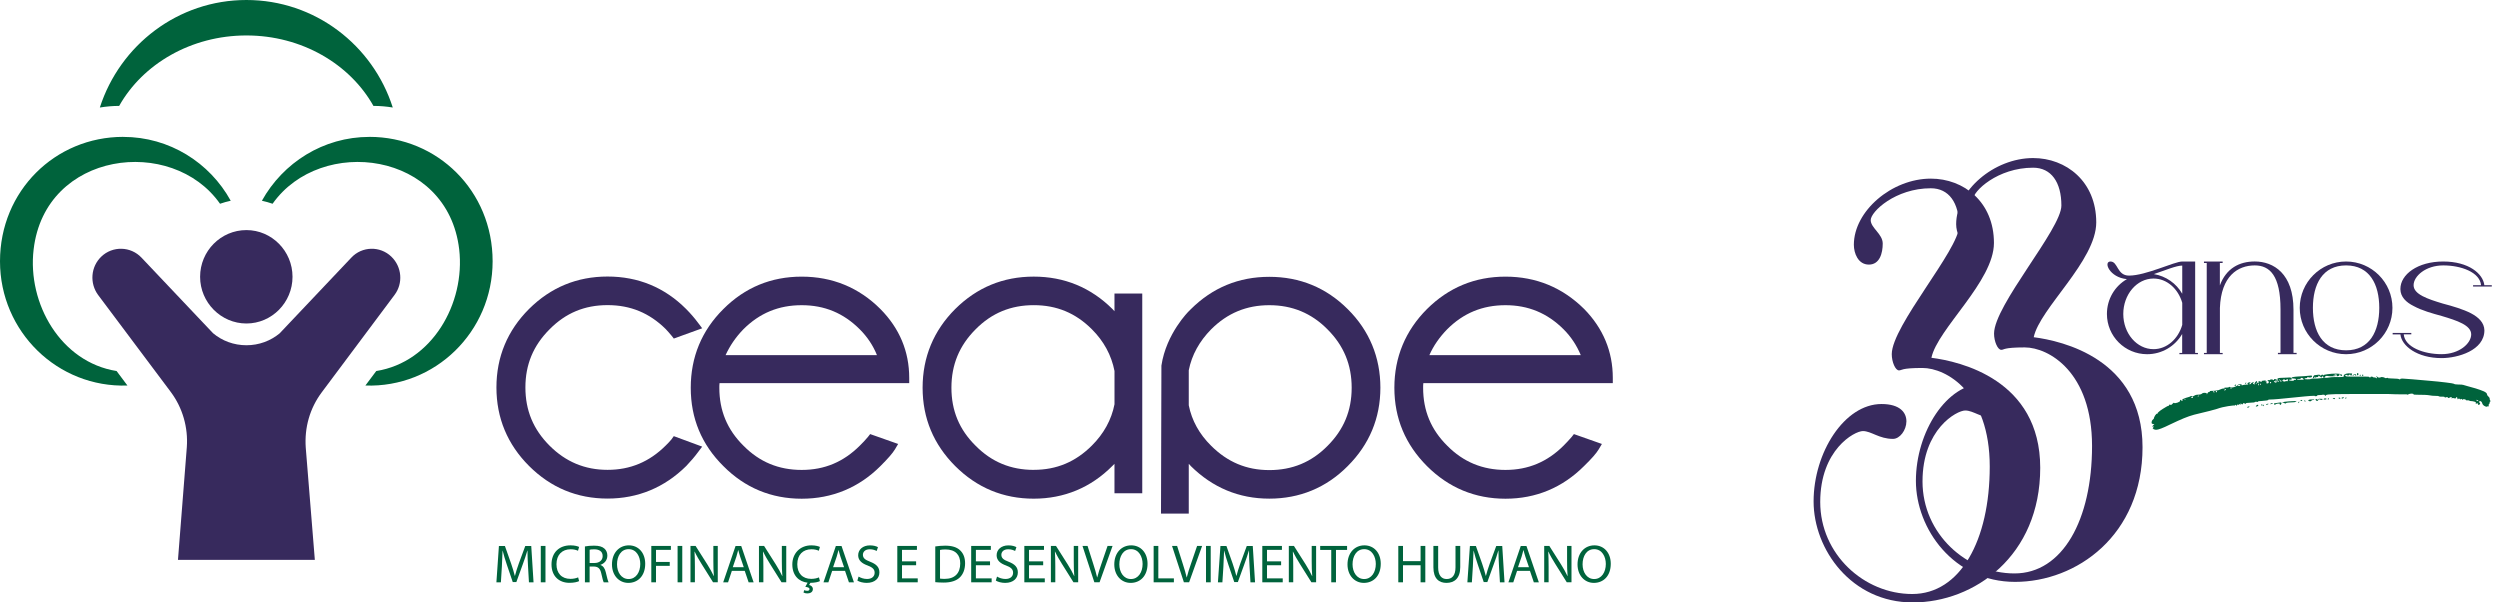 <svg width="166" height="40" viewBox="0 0 166 40" fill="none" xmlns="http://www.w3.org/2000/svg">
<g clip-path="url(#clip0_4375_6291)">
<path fill-rule="evenodd" clip-rule="evenodd" d="M16.362 0C20.907 0 24.757 2.994 26.08 7.139C25.666 7.071 25.238 7.032 24.796 7.032C23.233 4.252 20.037 2.354 16.362 2.354C12.687 2.354 9.477 4.252 7.913 7.032C7.485 7.032 7.057 7.071 6.629 7.139C7.967 2.994 11.817 0 16.362 0Z" fill="#00633C"/>
<path fill-rule="evenodd" clip-rule="evenodd" d="M8.181 9.09C11.256 9.09 13.929 10.803 15.32 13.329C15.08 13.382 14.838 13.45 14.61 13.529C11.417 8.983 2.994 10.04 2.233 16.562C1.805 20.158 4.038 24.047 7.741 24.636L8.462 25.599C3.836 25.759 0 22.028 0 17.351C0 12.673 3.664 9.088 8.181 9.088" fill="#00633C"/>
<path fill-rule="evenodd" clip-rule="evenodd" d="M11.817 37.174L12.405 29.688C12.498 28.379 12.124 27.081 11.349 26.039L6.511 19.581C5.95 18.818 6.015 17.723 6.725 17.041C7.474 16.32 8.676 16.346 9.397 17.109L14.143 22.122C14.745 22.629 15.52 22.924 16.362 22.924C17.204 22.924 17.967 22.631 18.567 22.136L23.326 17.109C24.036 16.346 25.238 16.32 25.985 17.041C26.695 17.723 26.774 18.818 26.199 19.581L21.372 26.039C20.57 27.109 20.209 28.39 20.302 29.728L20.905 37.174H11.814H11.817ZM16.362 15.278C18.046 15.278 19.423 16.669 19.423 18.379C19.423 20.088 18.046 21.48 16.362 21.48C14.678 21.48 13.287 20.088 13.287 18.379C13.287 16.669 14.664 15.278 16.362 15.278Z" fill="#372A5D"/>
<path fill-rule="evenodd" clip-rule="evenodd" d="M24.529 9.09C21.468 9.09 18.795 10.803 17.39 13.329C17.63 13.382 17.872 13.45 18.1 13.529C21.307 8.983 29.73 10.04 30.491 16.562C30.905 20.158 28.686 24.047 24.983 24.636L24.262 25.599C28.886 25.759 32.71 22.031 32.71 17.351C32.71 12.67 29.046 9.088 24.529 9.088" fill="#00633C"/>
<path fill-rule="evenodd" clip-rule="evenodd" d="M44.594 29.167C44.473 29.314 44.34 29.449 44.206 29.581C43.124 30.663 41.854 31.198 40.342 31.198C38.83 31.198 37.562 30.663 36.492 29.593C35.41 28.511 34.887 27.253 34.887 25.729C34.887 24.206 35.408 22.949 36.492 21.865C37.562 20.782 38.818 20.26 40.342 20.26C41.865 20.26 43.122 20.782 44.206 21.852C44.34 21.998 44.473 22.145 44.594 22.293L44.74 22.48L46.625 21.798L46.343 21.424C46.115 21.116 45.848 20.809 45.555 20.514C44.124 19.083 42.373 18.362 40.342 18.362C38.311 18.362 36.571 19.083 35.129 20.514C33.698 21.945 32.963 23.696 32.963 25.727C32.963 27.758 33.698 29.509 35.129 30.94C36.574 32.382 38.323 33.105 40.342 33.105C42.361 33.105 44.124 32.37 45.569 30.94C45.85 30.644 46.118 30.337 46.343 30.03L46.625 29.656L44.74 28.96L44.594 29.16V29.167Z" fill="#372A5D"/>
<path fill-rule="evenodd" clip-rule="evenodd" d="M53.228 20.265C54.752 20.265 56.008 20.786 57.092 21.87C57.587 22.366 57.974 22.94 58.23 23.582H48.178C48.46 22.968 48.846 22.394 49.355 21.87C50.437 20.786 51.707 20.265 53.233 20.265M60.372 25.439V25.092C60.372 23.34 59.73 21.803 58.46 20.521C57.029 19.09 55.266 18.369 53.233 18.369C51.2 18.369 49.462 19.09 48.032 20.521C46.59 21.952 45.866 23.715 45.866 25.748C45.866 27.781 46.587 29.518 48.032 30.949C49.462 32.391 51.214 33.115 53.233 33.115C55.252 33.115 57.029 32.38 58.46 30.949C58.941 30.468 59.262 30.107 59.423 29.84L59.637 29.479L57.778 28.823L57.632 29.011C57.471 29.211 57.285 29.398 57.097 29.586C56.015 30.668 54.757 31.203 53.233 31.203C51.709 31.203 50.439 30.681 49.369 29.598C48.288 28.528 47.764 27.271 47.764 25.748C47.764 25.641 47.764 25.534 47.778 25.441H60.37L60.372 25.439Z" fill="#372A5D"/>
<path fill-rule="evenodd" clip-rule="evenodd" d="M68.641 31.2C67.118 31.2 65.848 30.679 64.778 29.595C63.696 28.525 63.175 27.269 63.175 25.745C63.175 24.222 63.696 22.952 64.778 21.868C65.848 20.784 67.118 20.263 68.641 20.263C70.165 20.263 71.421 20.784 72.505 21.868C73.294 22.656 73.801 23.591 74.003 24.636V26.841C73.803 27.869 73.294 28.793 72.505 29.581C71.424 30.663 70.165 31.198 68.641 31.198M74.001 19.488V20.665C73.947 20.612 73.908 20.572 73.866 20.519C72.421 19.088 70.672 18.367 68.639 18.367C66.606 18.367 64.869 19.088 63.426 20.519C61.996 21.949 61.261 23.712 61.261 25.745C61.261 27.778 61.996 29.516 63.426 30.947C64.871 32.389 66.62 33.112 68.639 33.112C70.658 33.112 72.435 32.377 73.866 30.933C73.906 30.893 73.959 30.84 74.001 30.8V32.752H75.846V19.491H74.001V19.488Z" fill="#372A5D"/>
<path fill-rule="evenodd" clip-rule="evenodd" d="M88.146 29.609C87.076 30.691 85.806 31.214 84.282 31.214C82.759 31.214 81.502 30.679 80.418 29.597C79.644 28.834 79.135 27.927 78.934 26.911V24.585C79.135 23.568 79.642 22.659 80.418 21.87C81.502 20.786 82.773 20.265 84.282 20.265C85.792 20.265 87.076 20.786 88.146 21.87C89.228 22.952 89.751 24.222 89.751 25.745C89.751 27.269 89.23 28.525 88.146 29.609ZM89.495 20.532C88.064 19.102 86.313 18.381 84.282 18.381C82.251 18.381 80.514 19.102 79.083 20.519C79.03 20.572 78.99 20.612 78.937 20.665C78.937 20.665 77.439 22.135 77.118 24.275L77.09 34.101H78.934V30.798C78.988 30.851 79.028 30.891 79.067 30.944C80.512 32.375 82.263 33.11 84.28 33.11C86.297 33.11 88.062 32.389 89.493 30.944C90.923 29.514 91.658 27.762 91.658 25.743C91.658 23.724 90.923 21.947 89.493 20.53" fill="#372A5D"/>
<path fill-rule="evenodd" clip-rule="evenodd" d="M99.963 20.265C101.472 20.265 102.742 20.786 103.826 21.87C104.322 22.366 104.696 22.94 104.964 23.582H94.91C95.178 22.968 95.578 22.394 96.087 21.87C97.169 20.786 98.439 20.265 99.965 20.265M107.09 25.439V25.092C107.09 23.34 106.448 21.803 105.192 20.521C103.747 19.09 101.998 18.369 99.965 18.369C97.932 18.369 96.194 19.09 94.752 20.521C93.322 21.952 92.586 23.715 92.586 25.748C92.586 27.781 93.322 29.518 94.752 30.949C96.197 32.391 97.946 33.115 99.965 33.115C101.984 33.115 103.747 32.38 105.178 30.949C105.673 30.468 105.992 30.107 106.152 29.84L106.366 29.479L104.508 28.823L104.361 29.011C104.187 29.211 104.015 29.398 103.826 29.586C102.745 30.668 101.475 31.203 99.963 31.203C98.451 31.203 97.169 30.681 96.099 29.598C95.017 28.528 94.496 27.271 94.496 25.748C94.496 25.641 94.496 25.534 94.51 25.441H107.09V25.439Z" fill="#372A5D"/>
<path d="M35.061 37.604C35.043 37.267 35.022 36.862 35.026 36.562H35.015C34.934 36.846 34.831 37.146 34.71 37.478L34.285 38.651H34.047L33.656 37.502C33.542 37.162 33.445 36.85 33.377 36.564H33.37C33.363 36.864 33.345 37.269 33.324 37.632L33.259 38.667H32.961L33.128 36.253H33.526L33.938 37.42C34.038 37.718 34.122 37.983 34.182 38.234H34.194C34.254 37.99 34.34 37.725 34.447 37.42L34.878 36.253H35.275L35.427 38.667H35.122L35.061 37.606V37.604Z" fill="#00633C"/>
<path d="M36.22 36.25H35.908V38.665H36.22V36.25Z" fill="#00633C"/>
<path d="M38.451 38.586C38.337 38.644 38.106 38.7 37.813 38.7C37.132 38.7 36.62 38.269 36.62 37.478C36.62 36.688 37.132 36.211 37.881 36.211C38.181 36.211 38.372 36.276 38.453 36.318L38.379 36.571C38.26 36.513 38.093 36.471 37.892 36.471C37.327 36.471 36.95 36.834 36.95 37.467C36.95 38.058 37.29 38.437 37.879 38.437C38.069 38.437 38.262 38.397 38.388 38.337L38.453 38.583L38.451 38.586Z" fill="#00633C"/>
<path d="M38.841 36.283C38.999 36.25 39.225 36.232 39.439 36.232C39.772 36.232 39.988 36.292 40.137 36.429C40.258 36.536 40.328 36.702 40.328 36.888C40.328 37.206 40.127 37.418 39.872 37.504V37.516C40.058 37.581 40.169 37.753 40.225 38.002C40.304 38.339 40.362 38.572 40.411 38.665H40.088C40.048 38.597 39.995 38.388 39.928 38.088C39.855 37.755 39.727 37.63 39.444 37.618H39.151V38.665H38.839V36.283H38.841ZM39.153 37.383H39.472C39.804 37.383 40.016 37.199 40.016 36.925C40.016 36.613 39.79 36.476 39.46 36.474C39.309 36.474 39.202 36.488 39.153 36.502V37.383Z" fill="#00633C"/>
<path d="M42.842 37.432C42.842 38.262 42.337 38.704 41.721 38.704C41.105 38.704 40.635 38.209 40.635 37.478C40.635 36.711 41.112 36.211 41.756 36.211C42.4 36.211 42.842 36.715 42.842 37.432ZM40.97 37.471C40.97 37.988 41.249 38.448 41.74 38.448C42.23 38.448 42.514 37.992 42.514 37.446C42.514 36.967 42.263 36.464 41.744 36.464C41.226 36.464 40.97 36.941 40.97 37.471Z" fill="#00633C"/>
<path d="M43.247 36.25H44.547V36.511H43.559V37.313H44.471V37.572H43.559V38.665H43.247V36.25Z" fill="#00633C"/>
<path d="M45.303 36.25H44.992V38.665H45.303V36.25Z" fill="#00633C"/>
<path d="M45.848 38.665V36.25H46.187L46.962 37.471C47.141 37.755 47.281 38.009 47.395 38.255L47.401 38.251C47.374 37.927 47.367 37.634 47.367 37.257V36.248H47.66V38.662H47.346L46.578 37.437C46.411 37.169 46.248 36.892 46.127 36.629L46.115 36.634C46.134 36.939 46.141 37.229 46.141 37.63V38.662H45.848V38.665Z" fill="#00633C"/>
<path d="M48.595 37.907L48.343 38.667H48.02L48.841 36.253H49.218L50.041 38.667H49.709L49.451 37.907H48.595ZM49.386 37.662L49.148 36.967C49.095 36.809 49.06 36.667 49.023 36.527H49.016C48.981 36.671 48.941 36.818 48.895 36.965L48.657 37.662H49.386Z" fill="#00633C"/>
<path d="M50.395 38.665V36.25H50.735L51.509 37.471C51.688 37.755 51.828 38.009 51.942 38.255L51.949 38.251C51.921 37.927 51.914 37.634 51.914 37.257V36.248H52.207V38.662H51.893L51.125 37.437C50.958 37.169 50.795 36.892 50.674 36.629L50.663 36.634C50.681 36.939 50.688 37.229 50.688 37.63V38.662H50.395V38.665Z" fill="#00633C"/>
<path d="M54.441 38.586C54.329 38.644 54.11 38.697 53.81 38.7L53.724 38.844C53.857 38.87 53.975 38.965 53.975 39.114C53.975 39.321 53.791 39.404 53.605 39.404C53.512 39.404 53.412 39.379 53.352 39.344L53.401 39.184C53.454 39.211 53.526 39.23 53.599 39.23C53.68 39.23 53.752 39.197 53.752 39.118C53.752 39.025 53.64 38.986 53.473 38.967L53.624 38.69C53.035 38.623 52.61 38.206 52.61 37.478C52.61 36.75 53.122 36.211 53.871 36.211C54.171 36.211 54.361 36.276 54.443 36.318L54.368 36.571C54.25 36.513 54.082 36.471 53.882 36.471C53.317 36.471 52.94 36.834 52.94 37.467C52.94 38.058 53.28 38.437 53.868 38.437C54.059 38.437 54.252 38.397 54.378 38.337L54.443 38.583L54.441 38.586Z" fill="#00633C"/>
<path d="M55.255 37.907L55.004 38.667H54.68L55.501 36.253H55.878L56.702 38.667H56.369L56.111 37.907H55.255ZM56.046 37.662L55.808 36.967C55.755 36.809 55.72 36.667 55.683 36.527H55.676C55.641 36.671 55.601 36.818 55.555 36.965L55.318 37.662H56.046Z" fill="#00633C"/>
<path d="M57.013 38.286C57.153 38.372 57.357 38.444 57.571 38.444C57.89 38.444 58.076 38.276 58.076 38.032C58.076 37.806 57.948 37.679 57.62 37.553C57.227 37.413 56.983 37.209 56.983 36.869C56.983 36.492 57.294 36.213 57.764 36.213C58.011 36.213 58.19 36.271 58.297 36.332L58.211 36.585C58.132 36.543 57.971 36.471 57.753 36.471C57.422 36.471 57.297 36.669 57.297 36.834C57.297 37.06 57.443 37.172 57.776 37.299C58.185 37.458 58.392 37.653 58.392 38.009C58.392 38.381 58.115 38.704 57.546 38.704C57.313 38.704 57.059 38.637 56.929 38.551L57.008 38.29L57.013 38.286Z" fill="#00633C"/>
<path d="M60.83 37.532H59.893V38.404H60.937V38.665H59.581V36.25H60.884V36.511H59.893V37.274H60.83V37.532Z" fill="#00633C"/>
<path d="M62.102 36.283C62.293 36.255 62.519 36.232 62.766 36.232C63.214 36.232 63.533 36.336 63.742 36.532C63.956 36.73 64.082 37.009 64.082 37.399C64.082 37.79 63.961 38.116 63.736 38.337C63.51 38.562 63.138 38.683 62.668 38.683C62.447 38.683 62.258 38.672 62.102 38.656V36.281V36.283ZM62.414 38.418C62.493 38.432 62.607 38.437 62.731 38.437C63.396 38.437 63.759 38.065 63.759 37.413C63.763 36.843 63.44 36.483 62.782 36.483C62.621 36.483 62.498 36.497 62.417 36.516V38.421L62.414 38.418Z" fill="#00633C"/>
<path d="M65.738 37.532H64.799V38.404H65.845V38.665H64.487V36.25H65.792V36.511H64.799V37.274H65.738V37.532Z" fill="#00633C"/>
<path d="M66.206 38.286C66.345 38.372 66.55 38.444 66.764 38.444C67.083 38.444 67.269 38.276 67.269 38.032C67.269 37.806 67.141 37.679 66.813 37.553C66.42 37.413 66.176 37.209 66.176 36.869C66.176 36.492 66.487 36.213 66.957 36.213C67.204 36.213 67.383 36.271 67.49 36.332L67.404 36.585C67.325 36.543 67.164 36.471 66.945 36.471C66.615 36.471 66.49 36.669 66.49 36.834C66.49 37.06 66.636 37.172 66.969 37.299C67.378 37.458 67.585 37.653 67.585 38.009C67.585 38.381 67.308 38.704 66.739 38.704C66.506 38.704 66.252 38.637 66.122 38.551L66.201 38.29L66.206 38.286Z" fill="#00633C"/>
<path d="M69.267 37.532H68.327V38.404H69.374V38.665H68.016V36.25H69.321V36.511H68.327V37.274H69.267V37.532Z" fill="#00633C"/>
<path d="M69.779 38.665V36.25H70.118L70.893 37.471C71.072 37.755 71.212 38.009 71.326 38.255L71.333 38.251C71.305 37.927 71.298 37.634 71.298 37.257V36.248H71.591V38.662H71.277L70.509 37.437C70.342 37.169 70.179 36.892 70.058 36.629L70.046 36.634C70.065 36.939 70.072 37.229 70.072 37.63V38.662H69.779V38.665Z" fill="#00633C"/>
<path d="M72.665 38.665L71.877 36.25H72.214L72.591 37.439C72.696 37.764 72.784 38.057 72.849 38.341H72.856C72.924 38.062 73.024 37.758 73.133 37.441L73.543 36.248H73.875L73.012 38.662H72.668L72.665 38.665Z" fill="#00633C"/>
<path d="M76.197 37.432C76.197 38.262 75.692 38.704 75.076 38.704C74.459 38.704 73.989 38.209 73.989 37.478C73.989 36.711 74.466 36.211 75.111 36.211C75.755 36.211 76.197 36.715 76.197 37.432ZM74.324 37.471C74.324 37.988 74.603 38.448 75.094 38.448C75.585 38.448 75.869 37.992 75.869 37.446C75.869 36.967 75.618 36.464 75.099 36.464C74.58 36.464 74.324 36.941 74.324 37.471Z" fill="#00633C"/>
<path d="M76.602 36.25H76.913V38.404H77.946V38.665H76.602V36.25Z" fill="#00633C"/>
<path d="M78.611 38.665L77.823 36.25H78.16L78.537 37.439C78.642 37.764 78.73 38.057 78.795 38.341H78.802C78.87 38.062 78.969 37.758 79.079 37.441L79.488 36.248H79.821L78.958 38.662H78.614L78.611 38.665Z" fill="#00633C"/>
<path d="M80.391 36.25H80.079V38.665H80.391V36.25Z" fill="#00633C"/>
<path d="M82.97 37.604C82.951 37.267 82.931 36.862 82.935 36.562H82.924C82.842 36.846 82.74 37.146 82.619 37.478L82.193 38.651H81.956L81.565 37.502C81.451 37.162 81.353 36.85 81.286 36.564H81.279C81.272 36.864 81.253 37.269 81.233 37.632L81.167 38.667H80.87L81.037 36.253H81.435L81.847 37.42C81.947 37.718 82.03 37.983 82.091 38.234H82.103C82.163 37.99 82.249 37.725 82.356 37.42L82.786 36.253H83.184L83.335 38.667H83.031L82.97 37.606V37.604Z" fill="#00633C"/>
<path d="M85.066 37.532H84.129V38.404H85.173V38.665H83.817V36.25H85.12V36.511H84.129V37.274H85.066V37.532Z" fill="#00633C"/>
<path d="M85.578 38.665V36.25H85.917L86.692 37.471C86.871 37.755 87.01 38.009 87.124 38.255L87.132 38.251C87.104 37.927 87.097 37.634 87.097 37.257V36.248H87.39V38.662H87.076L86.308 37.437C86.141 37.169 85.978 36.892 85.857 36.629L85.845 36.634C85.864 36.939 85.871 37.229 85.871 37.63V38.662H85.578V38.665Z" fill="#00633C"/>
<path d="M88.395 36.515H87.66V36.25H89.446V36.515H88.709V38.665H88.395V36.515Z" fill="#00633C"/>
<path d="M91.682 37.432C91.682 38.262 91.177 38.704 90.56 38.704C89.944 38.704 89.474 38.209 89.474 37.478C89.474 36.711 89.951 36.211 90.595 36.211C91.24 36.211 91.682 36.715 91.682 37.432ZM89.809 37.471C89.809 37.988 90.088 38.448 90.579 38.448C91.07 38.448 91.354 37.992 91.354 37.446C91.354 36.967 91.102 36.464 90.584 36.464C90.065 36.464 89.809 36.941 89.809 37.471Z" fill="#00633C"/>
<path d="M93.159 36.25V37.26H94.327V36.25H94.641V38.665H94.327V37.532H93.159V38.665H92.847V36.25H93.159Z" fill="#00633C"/>
<path d="M95.494 36.25V37.678C95.494 38.221 95.734 38.448 96.057 38.448C96.415 38.448 96.645 38.211 96.645 37.678V36.25H96.96V37.657C96.96 38.4 96.569 38.704 96.045 38.704C95.55 38.704 95.178 38.42 95.178 37.672V36.25H95.494Z" fill="#00633C"/>
<path d="M99.535 37.604C99.516 37.267 99.495 36.862 99.5 36.562H99.488C99.407 36.846 99.307 37.146 99.183 37.478L98.758 38.651H98.52L98.13 37.502C98.016 37.162 97.918 36.85 97.85 36.564H97.844C97.837 36.864 97.818 37.269 97.797 37.632L97.732 38.667H97.434L97.602 36.253H97.999L98.411 37.42C98.511 37.718 98.595 37.983 98.655 38.234H98.667C98.727 37.99 98.814 37.725 98.921 37.42L99.351 36.253H99.749L99.9 38.667H99.595L99.535 37.606V37.604Z" fill="#00633C"/>
<path d="M100.733 37.907L100.482 38.667H100.158L100.979 36.253H101.356L102.18 38.667H101.847L101.589 37.907H100.733ZM101.524 37.662L101.286 36.967C101.233 36.809 101.198 36.667 101.161 36.527H101.154C101.119 36.671 101.079 36.818 101.033 36.965L100.796 37.662H101.524Z" fill="#00633C"/>
<path d="M102.535 38.665V36.25H102.875L103.649 37.471C103.828 37.755 103.968 38.009 104.082 38.255L104.089 38.251C104.061 37.927 104.054 37.634 104.054 37.257V36.248H104.347V38.662H104.033L103.266 37.437C103.098 37.169 102.935 36.892 102.814 36.629L102.803 36.634C102.821 36.939 102.828 37.229 102.828 37.63V38.662H102.535V38.665Z" fill="#00633C"/>
<path d="M106.955 37.432C106.955 38.262 106.45 38.704 105.834 38.704C105.217 38.704 104.748 38.209 104.748 37.478C104.748 36.711 105.224 36.211 105.869 36.211C106.513 36.211 106.955 36.715 106.955 37.432ZM105.083 37.471C105.083 37.988 105.362 38.448 105.852 38.448C106.343 38.448 106.627 37.992 106.627 37.446C106.627 36.967 106.376 36.464 105.857 36.464C105.338 36.464 105.083 36.941 105.083 37.471Z" fill="#00633C"/>
<path d="M143.261 27.441C143.261 27.425 143.294 27.388 143.361 27.33C143.426 27.272 143.505 27.216 143.596 27.158C143.687 27.099 143.768 27.051 143.845 27.009C143.919 26.967 143.964 26.946 143.982 26.946C144.015 26.946 144.031 26.93 144.031 26.897C144.031 26.864 144.057 26.855 144.106 26.872C144.138 26.904 144.185 26.888 144.243 26.823C144.301 26.758 144.338 26.732 144.354 26.748C144.387 26.781 144.461 26.776 144.578 26.737C144.692 26.695 144.75 26.657 144.75 26.625C144.75 26.576 144.766 26.55 144.799 26.55C144.831 26.55 144.848 26.567 144.848 26.599C144.848 26.632 144.864 26.641 144.896 26.625C144.929 26.592 144.934 26.567 144.908 26.55C144.882 26.534 144.913 26.509 144.994 26.476C145.108 26.427 145.206 26.395 145.278 26.378C145.352 26.362 145.415 26.337 145.464 26.304C145.497 26.288 145.518 26.288 145.527 26.304C145.536 26.32 145.555 26.329 145.59 26.329L145.687 26.281C145.752 26.232 145.841 26.206 145.948 26.206C146.055 26.206 146.134 26.19 146.183 26.157C146.232 26.108 146.299 26.083 146.38 26.083C146.481 26.083 146.529 26.099 146.529 26.132C146.529 26.215 146.546 26.206 146.578 26.106C146.611 26.057 146.636 26.032 146.653 26.032C146.718 26.032 146.743 26.025 146.727 26.006C146.711 25.974 146.734 25.957 146.802 25.957C146.885 25.957 146.967 25.953 147.05 25.946C147.134 25.939 147.216 25.925 147.299 25.909C147.481 25.827 147.602 25.788 147.66 25.797C147.718 25.806 147.73 25.792 147.697 25.76C147.681 25.743 147.739 25.734 147.872 25.734C147.937 25.734 147.979 25.725 147.995 25.708C148.027 25.676 148.053 25.676 148.069 25.708C148.086 25.708 148.097 25.713 148.106 25.722C148.113 25.732 148.127 25.734 148.144 25.734C148.225 25.734 148.309 25.718 148.393 25.685C148.474 25.653 148.532 25.62 148.565 25.587C148.597 25.539 148.665 25.513 148.762 25.513C148.844 25.513 148.869 25.529 148.837 25.562C148.837 25.594 148.879 25.594 148.96 25.562C149.025 25.546 149.109 25.536 149.209 25.536C149.258 25.536 149.284 25.529 149.284 25.511C149.284 25.478 149.263 25.462 149.221 25.462C149.179 25.462 149.2 25.446 149.284 25.413C149.3 25.397 149.332 25.387 149.384 25.387C149.416 25.387 149.432 25.397 149.432 25.413C149.432 25.429 149.416 25.446 149.384 25.462C149.351 25.478 149.335 25.492 149.335 25.499C149.335 25.506 149.351 25.511 149.384 25.511C149.449 25.511 149.479 25.499 149.47 25.474C149.46 25.448 149.497 25.42 149.581 25.387L149.63 25.362H149.656C149.672 25.362 149.66 25.378 149.618 25.411C149.577 25.443 149.588 25.478 149.656 25.511C149.688 25.543 149.705 25.543 149.705 25.511C149.688 25.478 149.705 25.432 149.753 25.373C149.802 25.315 149.835 25.294 149.851 25.311C149.884 25.343 149.877 25.385 149.825 25.434C149.777 25.483 149.767 25.508 149.8 25.508C149.832 25.508 149.844 25.492 149.837 25.459C149.828 25.427 149.858 25.411 149.923 25.411C149.972 25.411 149.998 25.394 149.998 25.362C149.998 25.329 149.981 25.329 149.949 25.362C149.932 25.378 149.923 25.383 149.923 25.373C149.923 25.364 149.932 25.352 149.949 25.336C149.981 25.304 150.033 25.304 150.098 25.336C150.114 25.352 150.14 25.362 150.172 25.362C150.188 25.362 150.188 25.348 150.172 25.325C150.156 25.301 150.163 25.287 150.198 25.287C150.233 25.287 150.26 25.283 150.284 25.276C150.307 25.269 150.337 25.264 150.37 25.264C150.451 25.264 150.477 25.276 150.444 25.301C150.412 25.327 150.428 25.339 150.493 25.339C150.542 25.339 150.551 25.348 150.519 25.364C150.486 25.38 150.472 25.401 150.481 25.427C150.491 25.453 150.509 25.464 150.544 25.464C150.593 25.464 150.626 25.443 150.644 25.401C150.661 25.36 150.654 25.332 150.619 25.315C150.586 25.315 150.57 25.29 150.57 25.241H150.693C150.709 25.241 150.726 25.232 150.742 25.215C150.758 25.199 150.782 25.19 150.816 25.19C150.865 25.19 150.907 25.204 150.94 25.227C150.972 25.253 150.989 25.248 150.989 25.213C150.989 25.178 151.021 25.164 151.086 25.164C151.135 25.164 151.161 25.18 151.161 25.213C151.193 25.248 151.226 25.262 151.261 25.262C151.296 25.262 151.286 25.245 151.235 25.213C151.203 25.18 151.207 25.15 151.249 25.127C151.289 25.101 151.351 25.09 151.435 25.09C151.6 25.09 151.724 25.085 151.807 25.076C151.889 25.066 151.963 25.064 152.031 25.064C152.098 25.064 152.138 25.08 152.154 25.113C152.203 25.178 152.18 25.211 152.079 25.211C151.996 25.211 151.963 25.22 151.979 25.236C152.012 25.269 152.086 25.285 152.203 25.285C152.287 25.285 152.326 25.269 152.326 25.236C152.31 25.204 152.31 25.194 152.326 25.211C152.342 25.227 152.368 25.236 152.4 25.236C152.433 25.236 152.449 25.22 152.449 25.187C152.449 25.155 152.412 25.139 152.338 25.139C152.263 25.139 152.21 25.129 152.177 25.113C152.145 25.08 152.168 25.055 152.252 25.038C152.333 25.022 152.442 25.008 152.573 25.001C152.703 24.994 152.849 24.985 153.008 24.976C153.163 24.966 153.301 24.955 153.417 24.939H153.466C153.531 24.939 153.54 24.971 153.491 25.038C153.475 25.055 153.443 25.064 153.394 25.064H153.319C153.287 25.064 153.27 25.055 153.27 25.038H153.245C153.212 25.038 153.196 25.05 153.196 25.076C153.196 25.101 153.163 25.113 153.096 25.113C153.063 25.113 153.038 25.125 153.022 25.15C153.005 25.176 153.07 25.187 153.219 25.187C153.368 25.187 153.433 25.178 153.417 25.162C153.45 25.162 153.491 25.152 153.54 25.136H153.838C154.068 25.12 154.206 25.108 154.247 25.099C154.289 25.09 154.294 25.062 154.261 25.013L154.213 24.987C154.18 24.987 154.166 24.999 154.175 25.024C154.185 25.05 154.171 25.062 154.138 25.062C154.122 25.062 154.096 25.046 154.064 25.013C154.015 24.98 153.973 24.959 153.94 24.95C153.908 24.941 153.908 24.955 153.94 24.987C153.94 25.02 153.924 25.036 153.892 25.036C153.824 25.036 153.771 25.048 153.731 25.073C153.689 25.099 153.685 25.087 153.719 25.036C153.736 24.987 153.729 24.987 153.694 25.036C153.661 25.085 153.626 25.111 153.594 25.111C153.578 25.111 153.578 25.078 153.594 25.011C153.626 24.945 153.664 24.911 153.705 24.911C153.747 24.911 153.817 24.901 153.917 24.885C153.982 24.869 154.019 24.873 154.029 24.897C154.036 24.922 154.057 24.934 154.092 24.934C154.108 24.934 154.124 24.924 154.14 24.908C154.189 24.859 154.222 24.859 154.238 24.908C154.271 24.941 154.287 24.941 154.287 24.908C154.287 24.892 154.378 24.871 154.559 24.845C154.741 24.82 154.922 24.808 155.103 24.808C155.317 24.808 155.45 24.834 155.499 24.883C155.531 24.915 155.524 24.941 155.473 24.957C155.406 24.992 155.39 24.973 155.424 24.908C155.424 24.876 155.408 24.859 155.376 24.859C155.31 24.859 155.292 24.876 155.327 24.908C155.343 24.924 155.331 24.941 155.29 24.957C155.248 24.973 155.21 24.983 155.178 24.983C155.145 24.983 155.136 24.966 155.152 24.934C155.185 24.885 155.159 24.859 155.078 24.859C155.062 24.859 155.02 24.876 154.955 24.908C154.906 24.924 154.913 24.934 154.98 24.934C155.029 24.918 155.066 24.922 155.092 24.948C155.117 24.973 155.045 24.985 154.88 24.985H154.731C154.682 24.985 154.641 24.98 154.608 24.973C154.575 24.966 154.543 24.959 154.508 24.959C154.41 24.959 154.371 24.973 154.396 24.997C154.422 25.022 154.417 25.034 154.382 25.034C154.347 25.034 154.334 25.043 154.334 25.059C154.334 25.076 154.366 25.085 154.434 25.085H154.508C154.722 25.052 154.901 25.036 155.041 25.036H155.401C155.566 25.036 155.641 25.02 155.625 24.987C155.608 24.871 155.715 24.806 155.948 24.79C156.08 24.79 156.155 24.794 156.171 24.801C156.187 24.811 156.18 24.848 156.146 24.913C156.129 24.962 156.104 24.962 156.071 24.913C156.055 24.864 156.029 24.855 155.997 24.887C155.964 24.92 155.939 24.936 155.922 24.936C155.89 24.936 155.855 24.924 155.822 24.899C155.79 24.873 155.773 24.878 155.773 24.911C155.773 24.959 155.759 24.959 155.736 24.911C155.713 24.862 155.699 24.852 155.699 24.885C155.699 24.952 155.743 24.987 155.836 24.997C155.927 25.006 156.162 25.008 156.543 25.008H157.113C157.262 25.008 157.327 25.018 157.311 25.034C157.311 25.05 157.327 25.059 157.36 25.059C157.409 25.059 157.425 25.05 157.409 25.034C157.409 25.018 157.425 25.008 157.457 25.008C157.523 25.008 157.558 25.018 157.558 25.034C157.558 25.05 157.583 25.059 157.632 25.059C157.697 25.059 157.739 25.069 157.755 25.085C157.788 25.118 157.813 25.127 157.83 25.111C157.846 25.094 157.839 25.069 157.804 25.036C157.769 25.004 157.767 24.987 157.792 24.987C157.818 24.987 157.855 25.013 157.904 25.062C157.972 25.078 158.02 25.078 158.053 25.062C158.069 25.062 158.081 25.057 158.09 25.048C158.099 25.038 158.118 25.036 158.153 25.036C158.22 25.036 158.286 25.052 158.351 25.085C158.367 25.101 158.393 25.111 158.425 25.111C158.441 25.111 158.458 25.106 158.474 25.099C158.49 25.09 158.507 25.087 158.523 25.087C158.539 25.087 158.555 25.097 158.572 25.113C158.588 25.113 158.635 25.118 158.709 25.125C158.783 25.134 158.862 25.136 158.944 25.136C159.025 25.136 159.104 25.141 159.179 25.148C159.253 25.157 159.297 25.169 159.316 25.185C159.349 25.201 159.37 25.199 159.379 25.173C159.388 25.148 159.432 25.136 159.516 25.136C159.6 25.136 159.821 25.152 160.186 25.185C160.549 25.218 160.928 25.253 161.326 25.285C161.721 25.318 162.084 25.355 162.417 25.397C162.747 25.439 162.922 25.466 162.938 25.483C162.97 25.515 163.07 25.532 163.236 25.532C163.401 25.532 163.508 25.541 163.557 25.557C163.589 25.573 163.689 25.601 163.854 25.643C164.019 25.685 164.196 25.734 164.387 25.792C164.578 25.85 164.75 25.913 164.908 25.978C165.064 26.046 165.143 26.12 165.143 26.202C165.143 26.234 165.171 26.276 165.229 26.327C165.287 26.376 165.315 26.425 165.315 26.476C165.315 26.544 165.331 26.588 165.364 26.613C165.397 26.639 165.397 26.651 165.364 26.651C165.331 26.651 165.315 26.676 165.315 26.725C165.315 26.774 165.299 26.816 165.266 26.851C165.234 26.867 165.229 26.899 165.255 26.948C165.28 26.997 165.276 27.006 165.243 26.974H165.217C165.185 26.974 165.159 26.983 165.143 26.999C165.094 27.016 165.031 26.999 164.957 26.951C164.882 26.902 164.836 26.844 164.82 26.778C164.787 26.678 164.736 26.63 164.671 26.63C164.638 26.63 164.622 26.639 164.622 26.655C164.622 26.704 164.631 26.739 164.648 26.755C164.696 26.771 164.696 26.804 164.648 26.855C164.58 26.904 164.548 26.904 164.548 26.855C164.548 26.806 164.538 26.781 164.522 26.781C164.389 26.813 164.35 26.806 164.399 26.755C164.415 26.723 164.382 26.692 164.299 26.669C164.215 26.643 164.143 26.632 164.075 26.632C164.026 26.632 163.992 26.623 163.978 26.606H163.952C163.952 26.59 163.926 26.581 163.878 26.581H163.778C163.745 26.581 163.729 26.571 163.729 26.555C163.729 26.539 163.712 26.525 163.68 26.518C163.647 26.511 163.615 26.506 163.582 26.506C163.55 26.506 163.533 26.516 163.533 26.532C163.533 26.564 163.517 26.56 163.484 26.52C163.452 26.478 163.417 26.476 163.384 26.509C163.384 26.541 163.359 26.534 163.31 26.483C163.294 26.451 163.268 26.451 163.236 26.483C163.203 26.532 163.182 26.525 163.173 26.457C163.163 26.392 163.145 26.36 163.11 26.36C163.11 26.376 163.101 26.392 163.084 26.409C163.068 26.441 163.052 26.457 163.036 26.457C163.003 26.457 162.977 26.453 162.961 26.446C162.945 26.436 162.919 26.432 162.887 26.432H162.838C162.805 26.448 162.784 26.453 162.775 26.446C162.766 26.439 162.77 26.425 162.787 26.409C162.819 26.343 162.77 26.343 162.638 26.409C162.605 26.441 162.57 26.439 162.538 26.397C162.505 26.355 162.463 26.353 162.414 26.385C162.366 26.402 162.335 26.397 162.328 26.374C162.319 26.348 162.275 26.337 162.191 26.337H162.042C161.993 26.337 161.959 26.327 161.945 26.311C161.928 26.295 161.845 26.285 161.696 26.285C161.563 26.285 161.435 26.274 161.312 26.248C161.189 26.223 160.912 26.211 160.481 26.211C160.333 26.211 160.258 26.202 160.258 26.185C160.258 26.153 160.216 26.136 160.135 26.136C160.053 26.136 159.977 26.153 159.912 26.185C159.879 26.202 159.853 26.211 159.837 26.211L159.812 26.185H159.514C159.2 26.185 158.869 26.176 158.523 26.16H156.49C155.962 26.16 155.494 26.164 155.089 26.171C154.685 26.181 154.473 26.199 154.457 26.234L154.408 26.283C154.392 26.283 154.378 26.271 154.371 26.246C154.364 26.22 154.334 26.209 154.285 26.209H154.236C154.187 26.225 154.103 26.234 153.987 26.234C153.903 26.234 153.864 26.243 153.864 26.26C153.864 26.292 153.831 26.309 153.766 26.309C153.717 26.309 153.691 26.299 153.691 26.283H153.617C153.519 26.283 153.333 26.295 153.059 26.32C152.784 26.346 152.496 26.374 152.191 26.406C151.884 26.439 151.591 26.469 151.312 26.492C151.03 26.518 150.833 26.529 150.716 26.529C150.651 26.529 150.619 26.534 150.619 26.541C150.619 26.548 150.614 26.558 150.605 26.567C150.595 26.576 150.563 26.583 150.507 26.592C150.449 26.602 150.321 26.613 150.123 26.63C149.991 26.63 149.928 26.641 149.937 26.667C149.946 26.692 149.909 26.695 149.825 26.678H149.777C149.744 26.678 149.723 26.688 149.714 26.704C149.705 26.72 149.651 26.73 149.553 26.73C149.372 26.746 149.256 26.755 149.207 26.755C149.158 26.755 149.123 26.771 149.109 26.804C149.076 26.837 149.051 26.83 149.035 26.778C149.002 26.746 148.972 26.75 148.949 26.79C148.925 26.83 148.902 26.853 148.886 26.853C148.869 26.853 148.853 26.844 148.837 26.827L148.788 26.778C148.772 26.778 148.772 26.799 148.788 26.841C148.804 26.883 148.797 26.888 148.762 26.855C148.73 26.823 148.695 26.827 148.662 26.867C148.63 26.909 148.614 26.904 148.614 26.855C148.614 26.823 148.593 26.834 148.551 26.892C148.509 26.951 148.488 26.962 148.488 26.93C148.488 26.897 148.472 26.881 148.439 26.881C148.407 26.881 148.397 26.897 148.414 26.93C148.381 26.913 148.227 26.925 147.955 26.967C147.683 27.009 147.432 27.069 147.199 27.153C146.853 27.253 146.567 27.327 146.346 27.376C146.122 27.425 145.904 27.479 145.687 27.537C145.473 27.595 145.245 27.674 145.006 27.772C144.766 27.872 144.457 28.011 144.078 28.193C143.615 28.423 143.308 28.539 143.161 28.539C143.112 28.539 143.054 28.523 142.989 28.491C142.989 28.474 142.977 28.463 142.952 28.453C142.926 28.444 142.94 28.416 142.989 28.367C143.022 28.318 143.015 28.302 142.963 28.318C142.915 28.351 142.901 28.344 142.926 28.293C142.952 28.244 142.98 28.218 143.012 28.218C143.045 28.218 143.054 28.209 143.038 28.193C143.022 28.176 142.989 28.16 142.94 28.144C142.891 28.144 142.866 28.116 142.866 28.058C142.866 28 142.882 27.946 142.915 27.897L143.015 27.797C143.015 27.748 143.043 27.679 143.101 27.586C143.159 27.495 143.203 27.458 143.238 27.474C143.254 27.49 143.263 27.483 143.263 27.448L143.261 27.441ZM145.045 26.525C145.029 26.541 145.036 26.55 145.071 26.55C145.12 26.55 145.138 26.541 145.12 26.525C145.103 26.509 145.078 26.509 145.045 26.525ZM145.492 26.402C145.492 26.418 145.508 26.427 145.541 26.427C145.59 26.427 145.615 26.418 145.615 26.402C145.615 26.369 145.599 26.353 145.566 26.353C145.534 26.353 145.508 26.369 145.492 26.402ZM145.939 26.304C145.906 26.337 145.913 26.346 145.964 26.329C146.013 26.297 146.029 26.276 146.013 26.267C145.997 26.257 145.971 26.271 145.939 26.304ZM146.981 25.981C146.948 25.981 146.932 25.99 146.932 26.006C146.964 26.039 146.99 26.055 147.006 26.055C147.071 26.055 147.064 26.029 146.981 25.981ZM147.178 25.955C147.146 25.955 147.13 25.971 147.13 26.004C147.13 26.036 147.139 26.053 147.155 26.053C147.171 26.053 147.188 26.036 147.204 26.004C147.22 25.971 147.213 25.955 147.178 25.955ZM147.699 25.881C147.683 25.913 147.688 25.929 147.711 25.929C147.734 25.929 147.765 25.913 147.797 25.881C147.813 25.848 147.809 25.832 147.785 25.832C147.762 25.832 147.732 25.848 147.699 25.881ZM148.095 25.806C148.079 25.822 148.086 25.832 148.12 25.832C148.186 25.832 148.206 25.822 148.183 25.806C148.16 25.79 148.13 25.79 148.097 25.806H148.095ZM148.393 25.583C148.409 25.55 148.43 25.534 148.455 25.534C148.481 25.534 148.483 25.55 148.467 25.583C148.451 25.615 148.425 25.632 148.393 25.632C148.36 25.632 148.36 25.615 148.393 25.583ZM148.616 25.583C148.548 25.615 148.558 25.632 148.641 25.632C148.707 25.632 148.744 25.62 148.753 25.594C148.762 25.569 148.748 25.557 148.716 25.557C148.683 25.557 148.651 25.567 148.618 25.583H148.616ZM149.086 25.457C149.086 25.425 149.102 25.408 149.135 25.408C149.167 25.408 149.167 25.425 149.135 25.457C149.118 25.492 149.104 25.506 149.097 25.506C149.09 25.506 149.086 25.49 149.086 25.457ZM149.358 27.018C149.325 27.051 149.29 27.067 149.258 27.067C149.225 27.067 149.209 27.058 149.209 27.041C149.209 27.025 149.237 27.009 149.295 26.992C149.353 26.976 149.374 26.983 149.358 27.018ZM149.953 26.895C149.953 26.927 149.937 26.953 149.905 26.969C149.872 26.985 149.837 26.995 149.805 26.995C149.772 26.995 149.779 26.969 149.83 26.92C149.879 26.872 149.921 26.862 149.953 26.895ZM149.979 25.483C149.946 25.483 149.93 25.508 149.93 25.557C149.93 25.622 149.946 25.62 149.979 25.543C150.012 25.469 150.012 25.448 149.979 25.48V25.483ZM150.079 25.508C150.046 25.541 150.046 25.557 150.079 25.557C150.112 25.557 150.128 25.541 150.128 25.508C150.128 25.476 150.123 25.459 150.116 25.459C150.107 25.459 150.095 25.476 150.079 25.508ZM150.202 26.946C150.186 26.946 150.17 26.93 150.153 26.897C150.137 26.864 150.144 26.848 150.179 26.848C150.214 26.848 150.228 26.864 150.228 26.897C150.228 26.93 150.219 26.946 150.202 26.946ZM150.326 26.92C150.342 26.953 150.337 26.969 150.314 26.969C150.291 26.969 150.277 26.953 150.277 26.92C150.277 26.888 150.281 26.867 150.288 26.858C150.298 26.851 150.309 26.872 150.326 26.92ZM150.598 26.846C150.514 26.895 150.474 26.904 150.474 26.872C150.474 26.839 150.507 26.818 150.574 26.809C150.64 26.799 150.649 26.813 150.6 26.846H150.598ZM150.772 25.36C150.74 25.36 150.723 25.376 150.723 25.408C150.723 25.441 150.733 25.457 150.749 25.457C150.765 25.457 150.782 25.441 150.798 25.408C150.814 25.376 150.807 25.36 150.772 25.36ZM150.847 26.823C150.749 26.855 150.723 26.848 150.772 26.797C150.788 26.781 150.821 26.771 150.872 26.771C150.905 26.771 150.926 26.776 150.935 26.783C150.944 26.79 150.914 26.804 150.849 26.82L150.847 26.823ZM151.07 25.311H151.021C150.989 25.311 150.979 25.322 150.996 25.348C151.012 25.373 151.054 25.394 151.119 25.411C151.151 25.411 151.168 25.385 151.168 25.336C151.168 25.287 151.151 25.245 151.119 25.211C151.086 25.194 151.082 25.215 151.107 25.273C151.133 25.332 151.119 25.343 151.07 25.311ZM151.491 26.771C151.491 26.82 151.465 26.858 151.417 26.883C151.368 26.909 151.358 26.895 151.391 26.846C151.391 26.813 151.365 26.797 151.317 26.797C151.2 26.797 151.119 26.823 151.068 26.872C151.035 26.904 151.019 26.897 151.019 26.846C150.986 26.813 150.982 26.792 151.007 26.783C151.033 26.774 151.11 26.762 151.242 26.746C151.275 26.746 151.31 26.741 151.342 26.734C151.375 26.727 151.4 26.72 151.417 26.72C151.465 26.72 151.491 26.737 151.491 26.769V26.771ZM151.219 25.285C151.17 25.285 151.177 25.301 151.244 25.334C151.261 25.35 151.286 25.36 151.319 25.36C151.335 25.36 151.33 25.346 151.307 25.322C151.284 25.299 151.254 25.285 151.221 25.285H151.219ZM151.342 25.211V25.285C151.375 25.253 151.384 25.22 151.368 25.185C151.351 25.152 151.342 25.16 151.342 25.211ZM151.442 25.259C151.41 25.243 151.393 25.25 151.393 25.285C151.393 25.32 151.41 25.334 151.442 25.334C151.524 25.334 151.524 25.308 151.442 25.259ZM151.614 25.211C151.631 25.245 151.614 25.257 151.565 25.248C151.517 25.238 151.524 25.259 151.591 25.311C151.624 25.327 151.656 25.336 151.691 25.336C151.726 25.336 151.749 25.327 151.765 25.311C151.782 25.294 151.807 25.294 151.84 25.311C151.872 25.327 151.898 25.315 151.914 25.273C151.931 25.232 151.924 25.204 151.889 25.187C151.856 25.155 151.84 25.155 151.84 25.187C151.84 25.22 151.814 25.236 151.765 25.236C151.717 25.236 151.696 25.227 151.703 25.211C151.712 25.194 151.691 25.185 151.64 25.185C151.607 25.185 151.598 25.194 151.614 25.211ZM151.565 26.748C151.549 26.765 151.54 26.769 151.54 26.76C151.54 26.75 151.549 26.739 151.565 26.723C151.598 26.69 151.742 26.665 151.998 26.648C152.254 26.632 152.424 26.623 152.508 26.623C152.54 26.623 152.535 26.627 152.494 26.634C152.452 26.643 152.431 26.655 152.431 26.671C152.431 26.688 152.398 26.702 152.331 26.709C152.263 26.718 152.193 26.72 152.119 26.72C152.045 26.72 151.975 26.725 151.91 26.734C151.842 26.744 151.803 26.755 151.786 26.771C151.77 26.804 151.738 26.804 151.686 26.771C151.638 26.739 151.596 26.73 151.563 26.746L151.565 26.748ZM152.705 25.162H152.631C152.563 25.162 152.526 25.171 152.519 25.187C152.51 25.204 152.573 25.213 152.705 25.213H152.929C152.977 25.213 152.977 25.187 152.929 25.139C152.896 25.106 152.861 25.09 152.829 25.09C152.796 25.09 152.775 25.101 152.766 25.127C152.756 25.152 152.735 25.164 152.703 25.164L152.705 25.162ZM152.656 26.723C152.64 26.758 152.626 26.771 152.619 26.771C152.612 26.771 152.608 26.755 152.608 26.723C152.608 26.69 152.624 26.674 152.656 26.674C152.689 26.674 152.689 26.69 152.656 26.723ZM152.805 26.625H152.731L152.756 26.599C152.805 26.55 152.84 26.541 152.856 26.574C152.889 26.606 152.873 26.623 152.808 26.623L152.805 26.625ZM153.077 26.625C153.094 26.674 153.077 26.683 153.029 26.651C152.996 26.618 152.991 26.597 153.017 26.588C153.043 26.578 153.061 26.592 153.08 26.625H153.077ZM153.45 26.625C153.417 26.657 153.366 26.657 153.301 26.625C153.233 26.576 153.275 26.544 153.424 26.525H153.647C153.68 26.558 153.668 26.571 153.61 26.562C153.552 26.553 153.498 26.576 153.45 26.625ZM153.773 26.576C153.74 26.544 153.74 26.518 153.773 26.502C153.822 26.469 153.847 26.49 153.847 26.564C153.847 26.639 153.857 26.634 153.873 26.553C153.873 26.504 153.938 26.478 154.071 26.478C154.203 26.478 154.252 26.492 154.22 26.516C154.187 26.541 154.152 26.553 154.12 26.553C154.103 26.553 154.092 26.548 154.082 26.539C154.073 26.529 154.061 26.527 154.045 26.527C153.978 26.495 153.943 26.502 153.933 26.553C153.924 26.602 153.903 26.627 153.871 26.627H153.845C153.829 26.611 153.817 26.602 153.808 26.602C153.798 26.602 153.787 26.592 153.771 26.576H153.773ZM154.417 26.527H154.294C154.294 26.478 154.327 26.453 154.392 26.453C154.424 26.453 154.454 26.462 154.478 26.478C154.503 26.495 154.482 26.513 154.415 26.527H154.417ZM154.641 26.478C154.641 26.513 154.624 26.527 154.592 26.527C154.559 26.527 154.55 26.511 154.566 26.478C154.615 26.43 154.641 26.43 154.641 26.478ZM155.038 26.478C155.022 26.513 154.989 26.513 154.938 26.478C154.871 26.446 154.88 26.43 154.964 26.43C155.048 26.43 155.071 26.446 155.038 26.478ZM155.359 26.478C155.327 26.478 155.301 26.467 155.285 26.441C155.269 26.416 155.285 26.404 155.334 26.404C155.366 26.404 155.387 26.416 155.397 26.441C155.406 26.467 155.392 26.478 155.359 26.478ZM155.608 26.43C155.524 26.478 155.485 26.478 155.485 26.43C155.485 26.397 155.517 26.381 155.585 26.381C155.652 26.381 155.659 26.397 155.611 26.43H155.608ZM155.757 26.455C155.725 26.471 155.708 26.469 155.708 26.444C155.708 26.418 155.725 26.406 155.757 26.406C155.857 26.406 155.857 26.422 155.757 26.455ZM156.253 24.894C156.285 24.862 156.327 24.845 156.376 24.845C156.408 24.845 156.434 24.862 156.45 24.894C156.467 24.927 156.46 24.943 156.425 24.943C156.39 24.943 156.376 24.927 156.376 24.894C156.376 24.878 156.36 24.878 156.327 24.894C156.294 24.927 156.26 24.943 156.227 24.943C156.178 24.943 156.185 24.927 156.253 24.894ZM156.501 24.845C156.501 24.797 156.518 24.771 156.55 24.771C156.583 24.771 156.599 24.797 156.599 24.845C156.599 24.894 156.583 24.92 156.55 24.92C156.518 24.92 156.501 24.894 156.501 24.845ZM156.699 24.92C156.715 24.887 156.727 24.871 156.736 24.871C156.746 24.871 156.748 24.887 156.748 24.92C156.748 24.952 156.732 24.969 156.699 24.969C156.667 24.969 156.667 24.952 156.699 24.92ZM156.848 24.92C156.848 24.887 156.86 24.871 156.885 24.871C156.911 24.871 156.922 24.887 156.922 24.92C156.922 24.952 156.909 24.969 156.885 24.969C156.862 24.969 156.848 24.952 156.848 24.92ZM164.457 26.555C164.392 26.539 164.382 26.546 164.431 26.581C164.496 26.613 164.534 26.634 164.543 26.643C164.552 26.653 164.554 26.639 164.554 26.606C164.554 26.574 164.522 26.558 164.454 26.558L164.457 26.555Z" fill="#00633C"/>
<path d="M127.216 31.928C127.216 28.695 129.251 25.462 131.726 25.462C134.201 25.462 133.403 27.776 132.484 27.776C131.566 27.776 131.047 27.257 130.489 27.257C129.93 27.257 127.655 28.495 127.655 31.968C127.655 35.441 130.57 38.076 133.762 38.076C136.953 38.076 138.912 34.524 138.912 29.614C138.912 24.703 136.036 23.068 134.441 23.068C133.003 23.068 133.085 23.229 132.885 23.229C132.645 23.229 132.405 22.67 132.405 22.152C132.405 20.274 136.876 15.206 136.876 13.65C136.876 12.093 136.197 11.135 134.999 11.135C132.645 11.135 131.007 12.691 131.007 13.249C131.007 13.768 131.805 14.168 131.805 14.806C131.805 15.443 131.605 16.204 130.886 16.204C130.168 16.204 129.889 15.445 129.889 14.887C129.889 12.652 132.403 10.495 134.999 10.495C137.195 10.495 139.191 12.052 139.191 14.766C139.191 17.32 135.439 20.474 135.039 22.391C136.916 22.631 142.264 23.829 142.264 29.695C142.264 35.562 137.872 38.637 133.801 38.637C129.73 38.637 127.216 35.124 127.216 31.931V31.928Z" fill="#372A5D"/>
<path d="M120.423 33.294C120.423 30.06 122.459 26.827 124.934 26.827C127.409 26.827 126.611 29.142 125.692 29.142C124.773 29.142 124.254 28.623 123.696 28.623C123.138 28.623 120.863 29.86 120.863 33.333C120.863 36.806 123.778 39.442 126.969 39.442C130.16 39.442 132.119 35.89 132.119 30.979C132.119 26.069 129.244 24.433 127.648 24.433C126.211 24.433 126.292 24.594 126.092 24.594C125.853 24.594 125.613 24.036 125.613 23.517C125.613 21.64 130.084 16.571 130.084 15.015C130.084 13.459 129.404 12.501 128.207 12.501C125.853 12.501 124.215 14.057 124.215 14.615C124.215 15.134 125.013 15.534 125.013 16.171C125.013 16.808 124.813 17.569 124.094 17.569C123.375 17.569 123.096 16.811 123.096 16.253C123.096 14.017 125.611 11.861 128.207 11.861C130.402 11.861 132.398 13.417 132.398 16.132C132.398 18.686 128.646 21.84 128.246 23.757C130.123 23.996 135.471 25.194 135.471 31.061C135.471 36.927 131.079 40.002 127.009 40.002C122.938 40.002 120.423 36.49 120.423 33.296V33.294Z" fill="#372A5D"/>
<path d="M140.137 17.364C140.642 17.364 140.556 18.3 141.368 18.3C142.489 18.3 144.382 17.364 144.899 17.364H145.759V23.433H145.943V23.519H144.713V23.433H144.896V22.177C144.429 22.977 143.568 23.519 142.57 23.519C141.093 23.519 139.9 22.326 139.9 20.849C139.9 19.851 140.43 18.991 141.228 18.535C140.058 18.423 139.653 17.364 140.133 17.364H140.137ZM140.986 20.847C140.986 22.14 141.884 23.184 142.994 23.184C143.88 23.184 144.631 22.508 144.901 21.573V20.107C144.631 19.172 143.88 18.495 142.994 18.495C141.886 18.495 140.986 19.553 140.986 20.847ZM143.017 18.2C143.817 18.334 144.506 18.816 144.901 19.505V17.634C144.508 17.634 143.782 17.941 143.017 18.2Z" fill="#372A5D"/>
<path d="M147.583 17.364V17.462H147.399V18.951C147.818 17.818 148.693 17.362 149.714 17.362C150.97 17.362 152.287 18.174 152.287 20.563V23.431H152.496V23.517H151.254V23.431H151.426V20.54C151.426 18.299 150.712 17.623 149.716 17.623C148.595 17.623 147.476 18.325 147.402 20.453V23.433H147.585V23.519H146.343V23.433H146.527V17.464H146.343V17.367H147.585L147.583 17.364Z" fill="#372A5D"/>
<path d="M155.78 17.364C157.478 17.364 158.858 18.744 158.858 20.442C158.858 22.14 157.478 23.519 155.78 23.519C154.082 23.519 152.703 22.14 152.703 20.442C152.703 18.744 154.082 17.364 155.78 17.364ZM153.577 20.442C153.577 22.005 154.217 23.261 155.78 23.261C157.343 23.261 157.983 22.005 157.983 20.442C157.983 18.879 157.343 17.623 155.78 17.623C154.217 17.623 153.577 18.879 153.577 20.442Z" fill="#372A5D"/>
<path d="M160.111 22.103V22.201H159.607C159.693 23.061 160.935 23.517 162.119 23.517C163.303 23.517 164.087 22.803 164.087 22.201C164.087 21.598 163.163 21.289 162.13 20.982C161.491 20.809 160.802 20.612 160.284 20.33C159.756 20.072 159.397 19.714 159.386 19.209V19.186C159.386 18.225 160.53 17.364 162.228 17.364C163.926 17.364 164.875 18.176 164.961 18.939H165.455V19.025H164.212V18.939H164.743C164.657 18.065 163.401 17.623 162.233 17.623C161.065 17.623 160.263 18.337 160.263 18.939C160.263 19.542 161.186 19.851 162.207 20.158C162.859 20.33 163.535 20.528 164.066 20.798C164.582 21.07 164.952 21.426 164.964 21.931C164.964 23.273 163.191 23.778 162.121 23.778C160.498 23.778 159.462 22.966 159.388 22.203H158.872V22.105H160.114L160.111 22.103Z" fill="#372A5D"/>
</g>
<defs>
<clipPath id="clip0_4375_6291">
<rect width="165.452" height="40" fill="white"/>
</clipPath>
</defs>
</svg>

